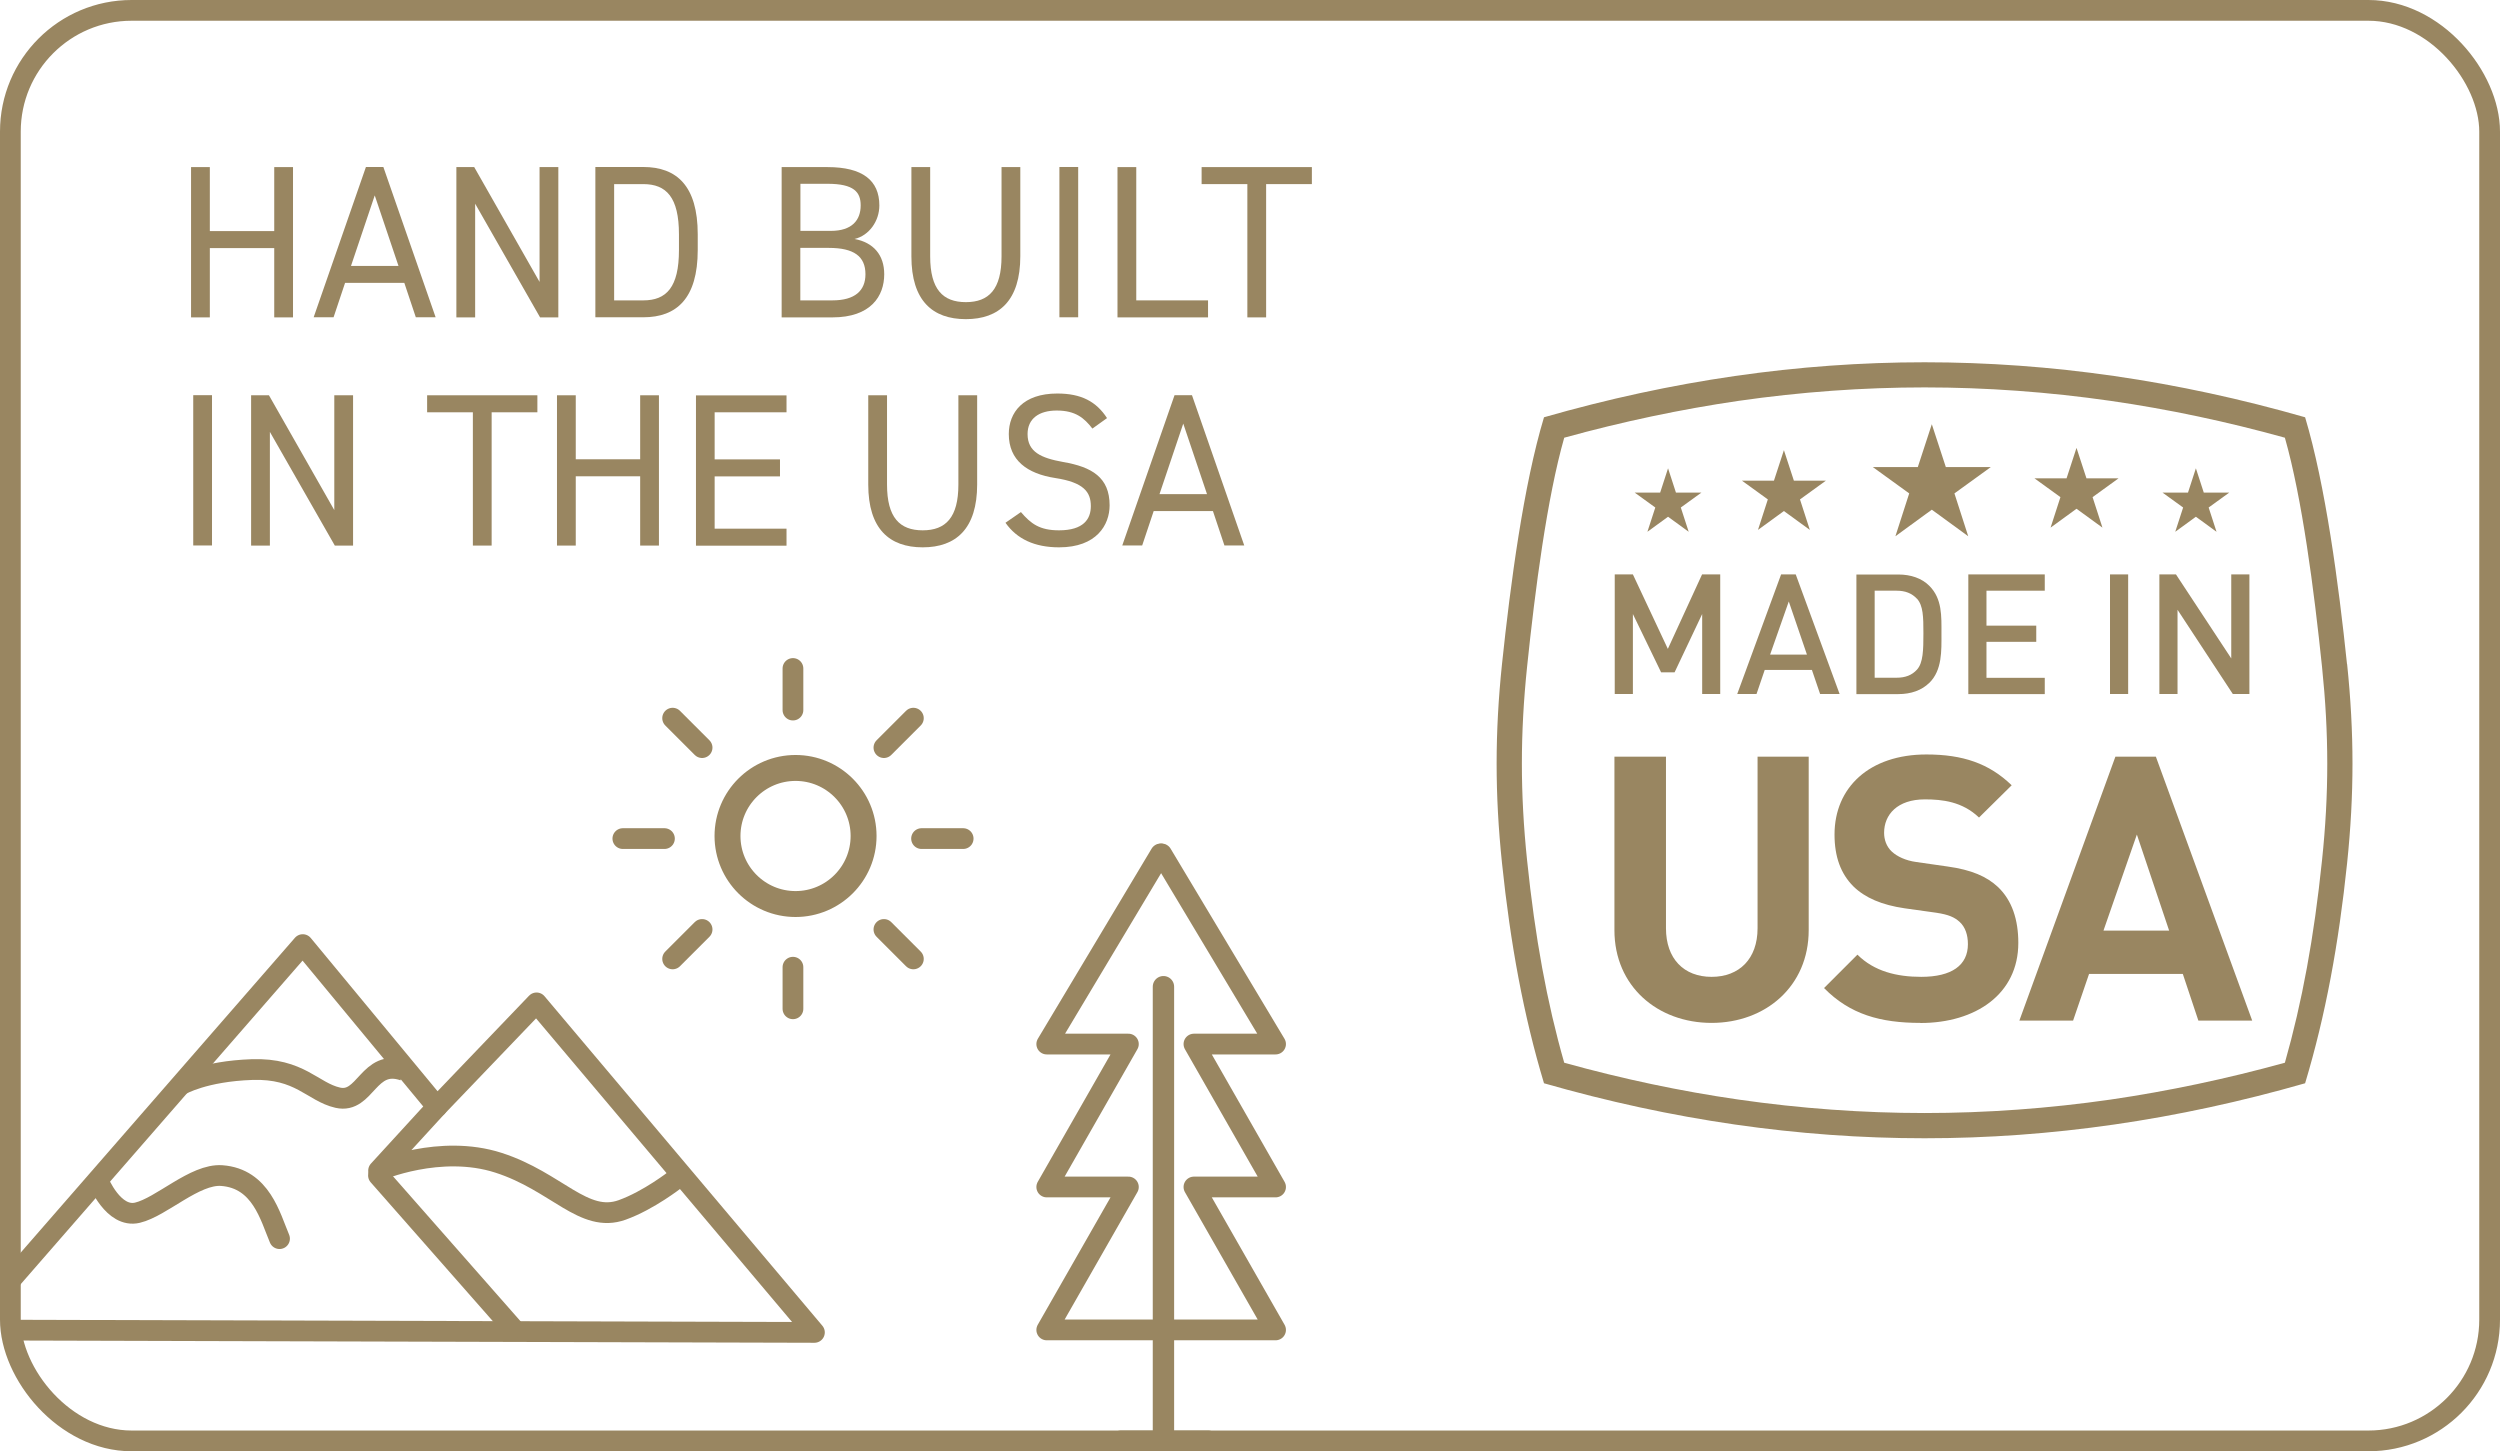 <svg viewBox="0 0 241.03 139.92" xmlns:xlink="http://www.w3.org/1999/xlink" xmlns="http://www.w3.org/2000/svg" id="Layer_2">
  <defs>
    <style>
      .cls-1 {
        stroke-width: 2.06px;
      }

      .cls-1, .cls-2, .cls-3, .cls-4 {
        fill: none;
        stroke: #998661;
      }

      .cls-1, .cls-2, .cls-4 {
        stroke-linecap: round;
        stroke-linejoin: round;
      }

      .cls-2, .cls-3 {
        stroke-width: 2px;
      }

      .cls-3 {
        stroke-miterlimit: 10;
      }

      .cls-5, .cls-6 {
        fill: #998661;
      }

      .cls-4 {
        stroke-width: 2.5px;
      }

      .cls-6 {
        fill-rule: evenodd;
      }

      .cls-7 {
        clip-path: url(#clippath);
      }
    </style>
    <clipPath id="clippath">
      <rect ry="11.69" rx="11.69" height="137.92" width="239.03" y="1" x="1" class="cls-3"></rect>
    </clipPath>
  </defs>
  <g data-sanitized-data-name="Layer_1" data-name="Layer_1" id="Layer_1-2">
    <path d="M226.28,64.03c-.81-7.77-2.08-17.26-4.04-23.8-24.65-7.07-48.74-7.07-73.38,0-1.97,6.53-3.23,16.03-4.05,23.8-.69,6.62-.69,12.56,0,19.18.81,7.78,2.08,14.69,4.05,21.23,24.64,7.07,48.74,7.07,73.38,0,1.97-6.54,3.24-13.44,4.05-21.23.69-6.62.69-12.56,0-19.18ZM223.87,82.95c-.77,7.43-1.92,13.67-3.58,19.51-5.61,1.55-11.25,2.74-16.79,3.55-5.97.86-12.01,1.3-17.95,1.3s-11.98-.44-17.95-1.3c-5.54-.8-11.18-1.99-16.79-3.55-1.67-5.83-2.81-12.07-3.58-19.51-.67-6.45-.67-12.21,0-18.67.77-7.42,1.92-16.25,3.58-22.08,5.61-1.55,11.26-2.74,16.79-3.55,5.97-.86,12-1.3,17.95-1.3h0c5.94,0,11.98.44,17.95,1.3,5.54.8,11.18,1.99,16.79,3.55,1.66,5.83,2.81,14.66,3.58,22.08.67,6.46.68,12.22,0,18.67Z" class="cls-6"></path>
    <g>
      <g>
        <g class="cls-7">
          <g>
            <polygon points="-3.18 128.23 29.19 91.07 42.13 106.71 51.73 96.69 78.52 128.46 -3.18 128.23" class="cls-2"></polygon>
            <path d="M36.49,113.33l12.95,14.72-12.95-14.72Z" class="cls-2"></path>
            <path d="M42.13,106.71l-5.63,6.15s5.92-2.57,11.55-.76c5.63,1.81,8.23,5.89,11.94,4.55,2.56-.92,5.12-2.93,5.12-2.93" class="cls-2"></path>
            <path d="M17.46,104.58s2.21-1.3,6.83-1.46,5.85,2.16,8.27,2.71c2.71.62,2.94-3.82,6.38-2.62" class="cls-3"></path>
            <path d="M9.48,113.87s1.45,3.6,3.77,3.05,5.54-3.77,8.13-3.58c3.8.28,4.68,3.99,5.57,6.08" class="cls-2"></path>
          </g>
        </g>
        <rect ry="11.69" rx="11.69" height="137.92" width="239.03" y="1" x="1" class="cls-3"></rect>
      </g>
      <g>
        <path d="M20.23,22.28h6.21v-6.17h1.81v14.49h-1.81v-6.68h-6.21v6.68h-1.81v-14.49h1.81v6.17Z" class="cls-5"></path>
        <path d="M30.24,30.59l5.04-14.49h1.68l5.04,14.49h-1.91l-1.11-3.32h-5.71l-1.11,3.32h-1.91ZM33.84,25.64h4.58l-2.29-6.8-2.29,6.8Z" class="cls-5"></path>
        <path d="M53.83,16.11v14.49h-1.76l-6.26-10.96v10.96h-1.81v-14.49h1.72l6.3,11.07v-11.07h1.81Z" class="cls-5"></path>
        <path d="M57.4,30.59v-14.49h4.62c3.21,0,5.25,1.81,5.25,6.49v1.51c0,4.68-2.04,6.49-5.25,6.49h-4.62ZM65.46,24.11v-1.51c0-3.59-1.22-4.85-3.44-4.85h-2.81v11.21h2.81c2.23,0,3.44-1.26,3.44-4.85Z" class="cls-5"></path>
        <path d="M79.78,16.11c3.38,0,5,1.28,5,3.7,0,1.51-.99,2.9-2.39,3.23,1.83.34,2.86,1.55,2.86,3.4,0,2.1-1.28,4.16-5,4.16h-4.89v-14.49h4.43ZM77.16,22.26h2.94c2.04,0,2.88-1.03,2.88-2.46,0-1.28-.65-2.08-3.19-2.08h-2.62v4.54ZM77.16,28.96h3.09c2.18,0,3.19-.94,3.19-2.52,0-1.74-1.13-2.54-3.53-2.54h-2.75v5.06Z" class="cls-5"></path>
        <path d="M98.37,16.11v8.59c0,4.28-2.04,6.07-5.25,6.07s-5.25-1.78-5.25-6.05v-8.61h1.81v8.61c0,3.17,1.22,4.41,3.44,4.41s3.44-1.24,3.44-4.41v-8.61h1.81Z" class="cls-5"></path>
        <path d="M103.95,30.59h-1.81v-14.49h1.81v14.49Z" class="cls-5"></path>
        <path d="M109.54,28.96h6.93v1.64h-8.73v-14.49h1.81v12.85Z" class="cls-5"></path>
        <path d="M126.48,16.11v1.64h-4.41v12.85h-1.81v-12.85h-4.41v-1.64h10.62Z" class="cls-5"></path>
        <path d="M20.44,52.59h-1.81v-14.49h1.81v14.49Z" class="cls-5"></path>
        <path d="M34.04,38.11v14.49h-1.76l-6.26-10.96v10.96h-1.81v-14.49h1.72l6.3,11.07v-11.07h1.81Z" class="cls-5"></path>
        <path d="M51.81,38.11v1.64h-4.41v12.85h-1.81v-12.85h-4.41v-1.64h10.62Z" class="cls-5"></path>
        <path d="M55.51,44.28h6.21v-6.17h1.81v14.49h-1.81v-6.68h-6.21v6.68h-1.81v-14.49h1.81v6.17Z" class="cls-5"></path>
        <path d="M75.83,38.11v1.64h-6.93v4.54h6.3v1.64h-6.3v5.04h6.93v1.64h-8.73v-14.49h8.73Z" class="cls-5"></path>
        <path d="M94.21,38.11v8.59c0,4.28-2.04,6.07-5.25,6.07s-5.25-1.78-5.25-6.05v-8.61h1.81v8.61c0,3.17,1.22,4.41,3.44,4.41s3.44-1.24,3.44-4.41v-8.61h1.81Z" class="cls-5"></path>
        <path d="M105.32,41.32c-.78-1.01-1.62-1.74-3.44-1.74-1.68,0-2.81.76-2.81,2.27,0,1.72,1.3,2.31,3.42,2.69,2.79.48,4.49,1.49,4.49,4.18,0,1.89-1.26,4.05-4.87,4.05-2.35,0-4.07-.8-5.17-2.37l1.49-1.03c.95,1.11,1.79,1.76,3.67,1.76,2.37,0,3.07-1.09,3.07-2.33,0-1.37-.69-2.29-3.42-2.71s-4.49-1.72-4.49-4.24c0-2.08,1.37-3.91,4.68-3.91,2.31,0,3.76.78,4.79,2.37l-1.41,1.01Z" class="cls-5"></path>
        <path d="M108.2,52.59l5.04-14.49h1.68l5.04,14.49h-1.91l-1.11-3.32h-5.71l-1.11,3.32h-1.91ZM111.79,47.64h4.58l-2.29-6.8-2.29,6.8Z" class="cls-5"></path>
      </g>
      <g>
        <g>
          <line y2="138.37" x2="112.17" y1="95.13" x1="112.17" class="cls-1"></line>
          <polyline points="112 128.22 122.98 128.22 115.11 114.44 122.98 114.44 115.11 100.66 122.98 100.66 112 82.33" class="cls-2"></polyline>
          <polyline points="111.78 128.22 100.92 128.22 108.79 114.44 100.92 114.44 108.79 100.66 100.92 100.66 111.89 82.33" class="cls-2"></polyline>
        </g>
        <line y2="138.92" x2="108.07" y1="138.92" x1="116.49" class="cls-2"></line>
      </g>
      <g>
        <circle r="6.56" cy="80.6" cx="76.7" class="cls-4"></circle>
        <g>
          <path d="M76.45,66.45v-2,4.01-2Z" class="cls-2"></path>
          <path d="M76.45,95.25v-2,4.01-2Z" class="cls-2"></path>
        </g>
        <g>
          <path d="M66.27,70.66l-1.42-1.42,1.42,1.42,1.42,1.42-1.42-1.42Z" class="cls-2"></path>
          <path d="M86.64,91.03l-1.42-1.42,1.42,1.42,1.42,1.42-1.42-1.42Z" class="cls-2"></path>
        </g>
        <g>
          <path d="M62.05,80.85h-2,4.01-2Z" class="cls-2"></path>
          <path d="M90.85,80.85h-2,4.01-2Z" class="cls-2"></path>
        </g>
        <g>
          <path d="M66.27,91.03l-1.42,1.42,1.42-1.42,1.42-1.42-1.42,1.42Z" class="cls-2"></path>
          <path d="M86.64,70.66l-1.42,1.42,1.42-1.42,1.42-1.42-1.42,1.42Z" class="cls-2"></path>
        </g>
      </g>
    </g>
    <g>
      <path d="M164.11,66.91v-7.71l-2.66,5.62h-1.3l-2.72-5.62v7.71h-1.75v-11.53h1.75l3.37,7.18,3.3-7.18h1.75v11.53h-1.75Z" class="cls-5"></path>
      <path d="M175.48,66.91l-.79-2.32h-4.55l-.79,2.32h-1.86l4.23-11.53h1.41l4.23,11.53h-1.86ZM172.46,57.99l-1.8,5.12h3.55l-1.75-5.12Z" class="cls-5"></path>
      <path d="M186.01,65.83c-.73.73-1.78,1.09-2.98,1.09h-4.05v-11.53h4.05c1.2,0,2.25.36,2.98,1.09,1.25,1.25,1.17,2.93,1.17,4.6s.08,3.52-1.17,4.76ZM184.82,57.73c-.49-.53-1.13-.78-1.96-.78h-2.12v8.39h2.12c.83,0,1.47-.24,1.96-.78.6-.66.62-1.91.62-3.5s-.02-2.67-.62-3.34Z" class="cls-5"></path>
      <path d="M189.77,66.91v-11.53h7.37v1.57h-5.62v3.37h4.8v1.56h-4.8v3.47h5.62v1.57h-7.37Z" class="cls-5"></path>
      <path d="M203.43,66.91v-11.53h1.75v11.53h-1.75Z" class="cls-5"></path>
      <path d="M215.27,66.91l-5.33-8.12v8.12h-1.75v-11.53h1.6l5.33,8.1v-8.1h1.75v11.53h-1.6Z" class="cls-5"></path>
    </g>
    <g>
      <path d="M165.02,98.62c-5.22,0-9.37-3.54-9.37-8.94v-16.73h4.97v16.55c0,2.93,1.72,4.68,4.4,4.68s4.43-1.75,4.43-4.68v-16.55h4.93v16.73c0,5.4-4.15,8.94-9.37,8.94Z" class="cls-5"></path>
      <path d="M185.15,98.62c-3.86,0-6.79-.82-9.29-3.36l3.22-3.22c1.61,1.61,3.79,2.14,6.15,2.14,2.93,0,4.5-1.11,4.5-3.15,0-.89-.25-1.64-.79-2.14-.5-.46-1.07-.71-2.25-.89l-3.07-.43c-2.18-.32-3.79-1-4.93-2.11-1.22-1.22-1.82-2.86-1.82-5,0-4.54,3.36-7.72,8.86-7.72,3.5,0,6.04.86,8.22,2.97l-3.15,3.11c-1.61-1.54-3.54-1.75-5.22-1.75-2.65,0-3.93,1.47-3.93,3.22,0,.64.21,1.32.75,1.82.5.46,1.32.86,2.36,1l3,.43c2.32.32,3.79.97,4.86,1.97,1.36,1.29,1.97,3.15,1.97,5.4,0,4.93-4.11,7.72-9.44,7.72Z" class="cls-5"></path>
      <path d="M211.95,98.4l-1.5-4.5h-9.04l-1.54,4.5h-5.18l9.26-25.45h3.9l9.29,25.45h-5.18ZM206.02,80.46l-3.22,9.26h6.33l-3.11-9.26Z" class="cls-5"></path>
    </g>
    <path d="M191.94,45.03l-3.51,2.54,1.33,4.13-3.51-2.56-3.51,2.56,1.33-4.13-3.51-2.54h4.34l1.35-4.13,1.35,4.13h4.34Z" class="cls-5"></path>
    <path d="M176.04,46.34l-2.5,1.81.95,2.94-2.5-1.82-2.5,1.82.95-2.94-2.5-1.81h3.09l.96-2.94.96,2.94h3.09Z" class="cls-5"></path>
    <path d="M204.25,46.12l-2.5,1.81.95,2.94-2.5-1.82-2.5,1.82.95-2.94-2.5-1.81h3.09l.96-2.94.96,2.94h3.09Z" class="cls-5"></path>
    <path d="M214.93,47.49l-1.99,1.44.76,2.34-1.99-1.45-1.99,1.45.76-2.34-1.99-1.44h2.46l.76-2.34.76,2.34h2.46Z" class="cls-5"></path>
    <path d="M164.04,47.49l-1.99,1.44.76,2.34-1.99-1.45-1.99,1.45.76-2.34-1.99-1.44h2.46l.76-2.34.76,2.34h2.46Z" class="cls-5"></path>
  </g>
</svg>